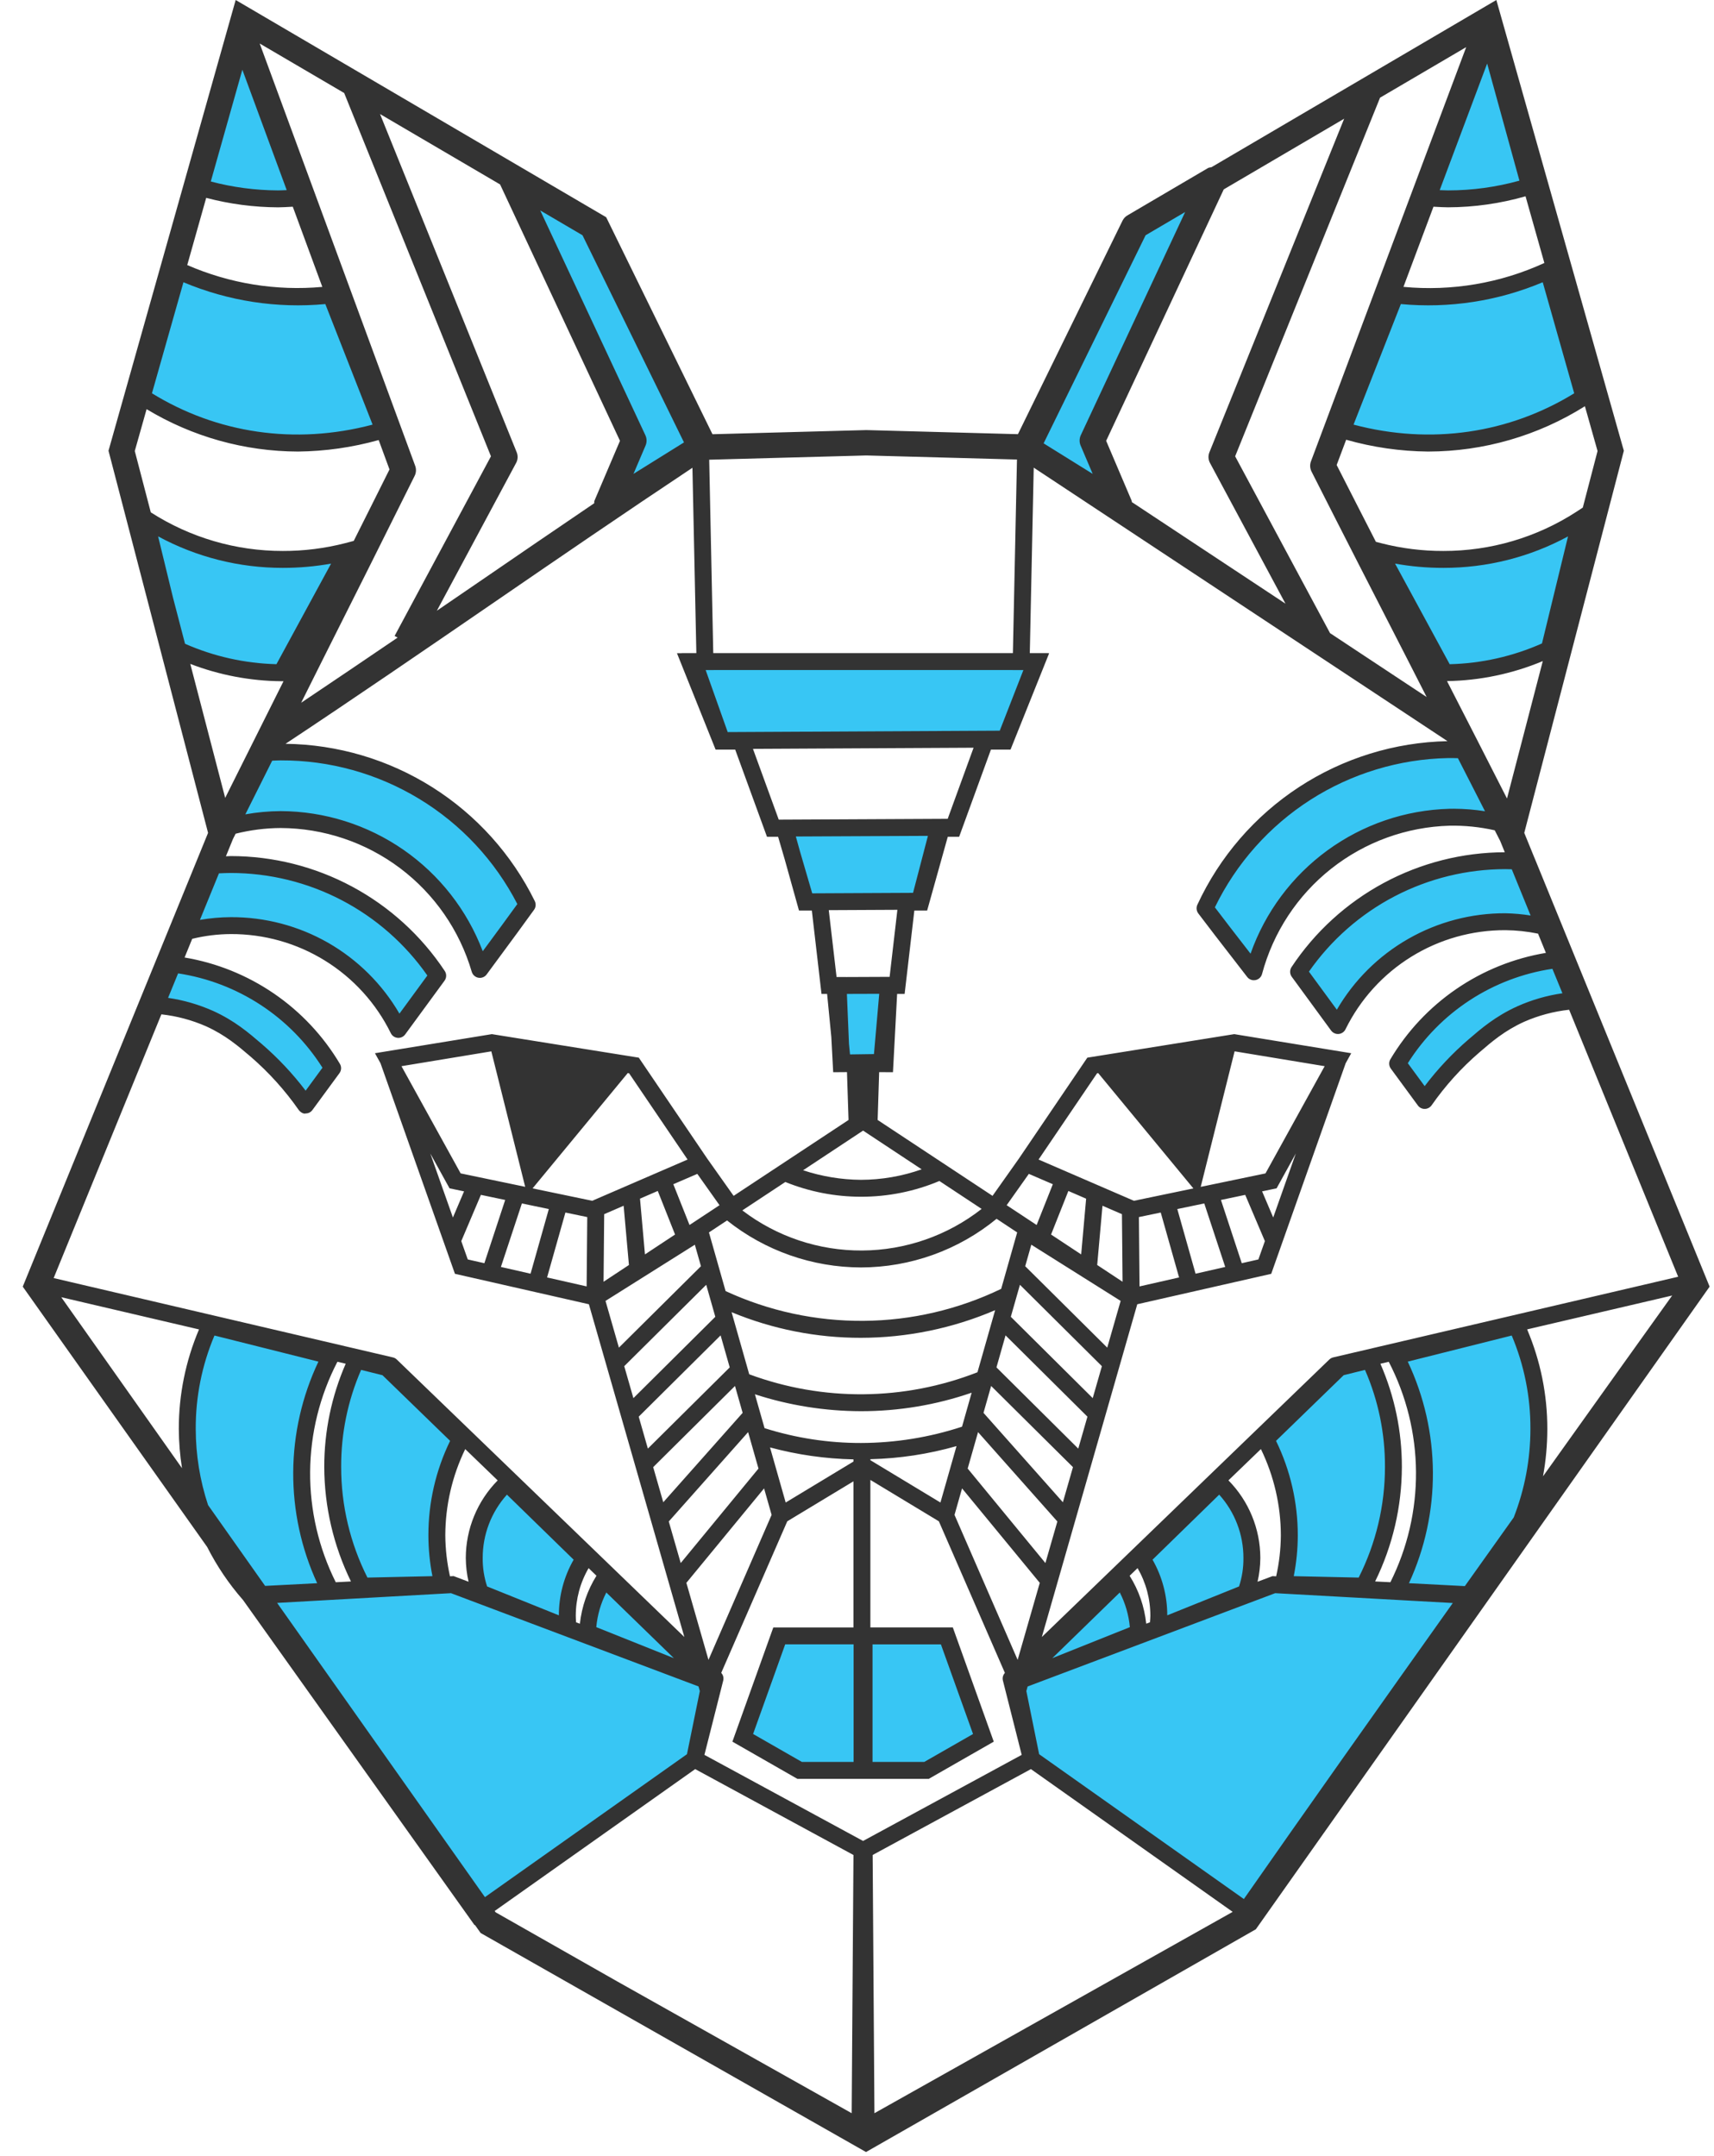 <svg width="66" height="83" viewBox="0 0 66 83" fill="none" xmlns="http://www.w3.org/2000/svg">
<g id="Wolf">
<g id="Group 6855">
<g id="Group 6854">
<path id="Path 12851" d="M19.694 6.886L24.409 16.961C24.052 17.799 23.695 18.636 23.338 19.474L26.971 17.214C25.583 14.379 24.194 11.544 22.804 8.71L19.694 6.886Z" fill="#38C6F4"/>
<path id="Path 12852" d="M27.351 64.748L22.624 62.857C22.646 62.118 22.871 61.4 23.275 60.78L27.351 64.748Z" fill="#38C6F4"/>
<path id="Path 12853" d="M21.846 62.204C21.846 62.368 21.86 62.518 21.876 62.682L18.5 61.322C18.337 60.893 18.256 60.437 18.262 59.978C18.26 59.435 18.371 58.898 18.587 58.399C18.803 57.901 19.119 57.452 19.517 57.082L22.503 59.994C22.07 60.649 21.841 61.418 21.846 62.204Z" fill="#38C6F4"/>
<path id="Path 12854" d="M16.821 59.107C16.822 59.743 16.901 60.378 17.055 60.995L13.956 61.064C13.203 59.652 12.81 58.077 12.813 56.476C12.806 55.053 13.117 53.646 13.722 52.357L14.892 52.647L17.73 55.402C17.133 56.546 16.821 57.817 16.821 59.107Z" fill="#38C6F4"/>
<path id="Path 12855" d="M12.763 61.328L9.626 61.41C8.061 59.648 7.201 57.37 7.211 55.014C7.205 53.639 7.499 52.281 8.07 51.031L12.735 52.203C11.994 53.597 11.61 55.153 11.617 56.731C11.612 58.335 12.006 59.914 12.763 61.328Z" fill="#38C6F4"/>
<path id="Path 12856" d="M11.559 7.606C11.377 7.632 10.902 7.655 10.706 7.655C9.678 7.655 8.486 7.485 7.562 7.172L9.245 1.064L11.559 7.606Z" fill="#38C6F4"/>
<path id="Path 12857" d="M13.376 21.224L10.837 25.899C9.447 25.892 8.074 25.586 6.813 25.001L5.589 19.975C7.168 20.997 9.008 21.539 10.889 21.537C11.728 21.54 12.564 21.435 13.376 21.224Z" fill="#38C6F4"/>
<path id="Path 12858" d="M14.783 16.563C13.71 16.886 12.596 17.053 11.475 17.058C9.345 17.06 7.259 16.445 5.472 15.286L6.852 10.416C8.301 11.086 9.878 11.432 11.475 11.432C11.897 11.432 12.319 11.406 12.738 11.354L14.783 16.563Z" fill="#38C6F4"/>
<path id="Path 12859" d="M10.808 28.947C10.522 28.947 10.235 28.96 9.962 28.986C9.923 29.038 9.91 29.091 9.884 29.129C9.532 30.028 9.193 30.913 8.842 31.812C9.483 31.639 10.144 31.551 10.808 31.552C12.539 31.553 14.222 32.116 15.606 33.157C16.989 34.197 17.997 35.658 18.478 37.32C19.09 36.487 19.703 35.667 20.302 34.833C19.424 33.065 18.071 31.578 16.393 30.538C14.716 29.498 12.782 28.947 10.808 28.947Z" fill="#38C6F4"/>
<path id="Path 12860" d="M8.887 33.282C8.605 33.282 8.335 33.294 8.064 33.317C7.735 34.175 7.407 35.022 7.065 35.88C7.658 35.714 8.271 35.631 8.887 35.634C10.228 35.632 11.543 36.006 12.683 36.712C13.823 37.417 14.743 38.428 15.34 39.629C15.845 38.936 16.35 38.254 16.857 37.561C15.984 36.246 14.8 35.167 13.41 34.42C12.019 33.674 10.466 33.283 8.887 33.282Z" fill="#38C6F4"/>
<path id="Path 12861" d="M6.459 37.089C6.394 37.252 6.329 37.416 6.265 37.584C6.124 37.954 5.995 38.316 5.877 38.67C6.634 38.717 7.377 38.901 8.069 39.213C8.849 39.567 9.35 39.993 9.872 40.442C10.589 41.06 11.225 41.765 11.768 42.54C12.115 42.071 12.462 41.591 12.809 41.122C12.144 39.996 11.222 39.044 10.118 38.343C9.015 37.642 7.761 37.212 6.459 37.089Z" fill="#38C6F4"/>
<path id="Path 12862" d="M18.354 73.663L26.748 67.724C26.948 66.732 27.149 65.74 27.351 64.749L17.416 61.005L9.626 61.411L18.354 73.663Z" fill="#38C6F4"/>
<path id="Path 12863" d="M28.602 66.902L30.007 62.978H33.195V68.156H30.791L28.602 66.902Z" fill="#38C6F4"/>
<path id="Path 12864" d="M46.774 6.886L42.06 16.961C42.417 17.799 42.773 18.636 43.13 19.474L39.497 17.214C40.887 14.379 42.276 11.544 43.664 8.71L46.774 6.886Z" fill="#38C6F4"/>
<path id="Path 12865" d="M39.118 64.748L43.845 62.857C43.824 62.118 43.598 61.4 43.194 60.78L39.118 64.748Z" fill="#38C6F4"/>
<path id="Path 12866" d="M44.621 62.204C44.621 62.368 44.607 62.518 44.591 62.682L47.967 61.322C48.13 60.893 48.211 60.437 48.205 59.978C48.207 59.435 48.096 58.898 47.881 58.399C47.665 57.901 47.349 57.452 46.951 57.082L43.965 59.994C44.398 60.649 44.626 61.418 44.621 62.204Z" fill="#38C6F4"/>
<path id="Path 12867" d="M49.647 59.107C49.646 59.744 49.568 60.378 49.413 60.995L52.512 61.064C53.265 59.653 53.658 58.077 53.656 56.477C53.662 55.053 53.352 53.646 52.747 52.357L51.576 52.647L48.738 55.402C49.335 56.546 49.647 57.817 49.647 59.107Z" fill="#38C6F4"/>
<path id="Path 12868" d="M53.706 61.328L56.842 61.41C58.406 59.648 59.266 57.37 59.256 55.014C59.262 53.639 58.969 52.281 58.397 51.031L53.732 52.203C54.473 53.597 54.858 55.153 54.851 56.731C54.855 58.334 54.462 59.914 53.706 61.328Z" fill="#38C6F4"/>
<path id="Path 12869" d="M54.909 7.606C55.092 7.632 55.567 7.655 55.762 7.655C56.791 7.655 57.982 7.485 58.907 7.172L57.224 1.064L54.909 7.606Z" fill="#38C6F4"/>
<path id="Path 12870" d="M53.092 21.224L55.631 25.899C57.021 25.892 58.394 25.585 59.655 25L60.879 19.974C59.3 20.995 57.46 21.538 55.579 21.536C54.74 21.539 53.904 21.434 53.092 21.224Z" fill="#38C6F4"/>
<path id="Path 12871" d="M51.685 16.563C52.758 16.886 53.873 17.053 54.993 17.057C57.124 17.06 59.209 16.445 60.997 15.286L59.617 10.416C58.167 11.086 56.59 11.432 54.994 11.432C54.572 11.432 54.15 11.406 53.731 11.354L51.685 16.563Z" fill="#38C6F4"/>
<path id="Path 12872" d="M55.752 28.858C56.039 28.852 56.325 28.857 56.599 28.876C56.639 28.928 56.653 28.98 56.681 29.018C57.053 29.908 57.412 30.785 57.786 31.675C57.141 31.518 56.477 31.446 55.813 31.461C54.083 31.504 52.413 32.107 51.055 33.18C49.697 34.253 48.724 35.738 48.282 37.411C47.651 36.593 47.019 35.787 46.4 34.968C47.236 33.18 48.554 31.66 50.206 30.581C51.858 29.502 53.779 28.905 55.752 28.858Z" fill="#38C6F4"/>
<path id="Path 12873" d="M57.972 33.134C58.255 33.134 58.526 33.145 58.795 33.169C59.125 34.027 59.455 34.874 59.794 35.73C59.201 35.564 58.588 35.481 57.972 35.484C56.631 35.483 55.316 35.856 54.176 36.562C53.036 37.269 52.116 38.279 51.52 39.481C51.014 38.787 50.509 38.106 50.004 37.411C50.876 36.097 52.06 35.018 53.451 34.271C54.841 33.525 56.394 33.134 57.972 33.134Z" fill="#38C6F4"/>
<path id="Path 12874" d="M60.168 36.913C60.233 37.076 60.298 37.241 60.362 37.409C60.503 37.778 60.632 38.139 60.75 38.494C59.993 38.541 59.25 38.725 58.559 39.038C57.779 39.393 57.277 39.818 56.755 40.268C56.038 40.885 55.401 41.59 54.859 42.366C54.513 41.895 54.165 41.416 53.818 40.946C54.483 39.82 55.405 38.868 56.509 38.167C57.613 37.466 58.867 37.036 60.168 36.913Z" fill="#38C6F4"/>
<path id="Path 12875" d="M48.115 73.663L39.721 67.724C39.521 66.732 39.32 65.74 39.118 64.749L49.053 61.005L56.843 61.411L48.115 73.663Z" fill="#38C6F4"/>
<path id="Path 12876" d="M37.867 66.902L36.461 62.978H33.273V68.156H35.677L37.867 66.902Z" fill="#38C6F4"/>
<path id="Path 12877" d="M27.792 28.511L38.721 28.454L39.887 25.468H26.711L27.792 28.511Z" fill="#38C6F4"/>
<path id="Path 12878" d="M31.033 34.718L35.41 34.696L36.155 31.851L30.204 31.879L31.033 34.718Z" fill="#38C6F4"/>
<path id="Path 12879" d="M32.435 40.922L33.953 40.9L34.211 37.934L32.145 37.94L32.435 40.922Z" fill="#38C6F4"/>
</g>
<path id="Path 12880" d="M8.012 32.064L4.178 17.353L9.075 0L23.342 8.363L27.435 16.717L33.36 16.557L39.197 16.715L43.224 8.496C43.267 8.41 43.334 8.338 43.417 8.29L46.526 6.464C46.565 6.45 46.605 6.442 46.647 6.438L57.619 0L62.492 17.225L62.529 17.352L58.694 32.064L59.097 33.052H59.099L59.104 33.066L65.831 49.533L48.358 74.273L33.347 82.849L18.508 74.417L18.288 74.107L18.275 74.116L9.36 61.6C8.815 60.979 8.351 60.292 7.977 59.555L0.876 49.533L8.012 32.064ZM6.472 38.416C7.07 38.503 7.652 38.672 8.203 38.917C9.041 39.298 9.57 39.755 10.085 40.196C10.707 40.733 11.272 41.334 11.769 41.989L12.417 41.105C11.805 40.137 10.992 39.311 10.033 38.685C9.073 38.058 7.991 37.645 6.858 37.473L6.472 38.416ZM7.699 35.414C8.092 35.346 8.489 35.311 8.887 35.309C10.2 35.303 11.492 35.642 12.633 36.294C13.773 36.947 14.721 37.888 15.381 39.023L16.456 37.555C15.605 36.337 14.473 35.342 13.155 34.654C11.837 33.967 10.373 33.608 8.887 33.608C8.731 33.608 8.581 33.616 8.431 33.622L7.699 35.414ZM8.671 30.717C9.417 29.22 10.166 27.722 10.917 26.226H10.834C9.634 26.215 8.447 25.989 7.327 25.559L8.671 30.717ZM9.447 31.351C9.896 31.27 10.351 31.229 10.808 31.226C12.498 31.233 14.146 31.752 15.536 32.715C16.925 33.678 17.989 35.04 18.589 36.62L18.752 36.4C19.143 35.869 19.535 35.339 19.921 34.804C19.059 33.132 17.752 31.73 16.143 30.755C14.535 29.779 12.689 29.266 10.808 29.273C10.697 29.273 10.589 29.281 10.481 29.285C10.134 29.974 9.79 30.663 9.447 31.352L9.447 31.351ZM6.665 23.02L7.125 24.784C8.236 25.273 9.432 25.54 10.645 25.57L12.749 21.698C12.135 21.808 11.512 21.863 10.889 21.862C9.212 21.864 7.562 21.448 6.088 20.649L6.665 23.02ZM5.19 17.363L5.806 19.724C7.322 20.697 9.087 21.213 10.889 21.211C11.7 21.213 12.508 21.112 13.294 20.91L13.621 20.824C14.08 19.906 14.543 18.989 14.998 18.073L14.582 16.941C13.57 17.224 12.525 17.373 11.475 17.384C9.419 17.378 7.404 16.814 5.645 15.752L5.19 17.363ZM5.851 15.141C8.345 16.676 11.351 17.141 14.347 16.347L12.527 11.706C10.664 11.88 8.788 11.591 7.064 10.866L5.851 15.141ZM7.21 10.204C8.845 10.917 10.634 11.207 12.411 11.045L11.274 7.958C11.066 7.971 10.833 7.982 10.706 7.982C9.772 7.978 8.843 7.855 7.94 7.617L7.21 10.204ZM8.117 6.987C8.962 7.211 9.832 7.326 10.706 7.33C10.786 7.33 10.911 7.325 11.04 7.319L9.332 2.684L8.117 6.987ZM10 1.675L15.987 17.932C16.01 17.994 16.021 18.061 16.017 18.127C16.014 18.194 15.997 18.259 15.967 18.319C14.807 20.652 13.639 22.986 12.464 25.319C12.174 25.898 11.886 26.477 11.596 27.055C12.837 26.224 14.078 25.384 15.311 24.546L15.195 24.483L18.905 17.567L13.253 3.581L10 1.675ZM14.634 4.391L19.896 17.412C19.923 17.479 19.935 17.55 19.931 17.622C19.927 17.694 19.907 17.763 19.872 17.826L16.822 23.512C17.349 23.151 17.881 22.789 18.401 22.432C19.872 21.423 21.372 20.397 22.88 19.375C22.887 19.343 22.875 19.312 22.888 19.283L23.873 16.971L19.257 7.101L14.634 4.391ZM22.43 9.057L20.803 8.102L24.851 16.755C24.88 16.817 24.896 16.884 24.897 16.953C24.898 17.022 24.885 17.09 24.858 17.153L24.393 18.243L26.338 17.032L22.43 9.057ZM26.663 18.008C24.078 19.726 21.476 21.508 18.955 23.238C16.352 25.024 13.666 26.865 10.995 28.635C12.998 28.66 14.954 29.238 16.648 30.307C18.342 31.375 19.707 32.892 20.592 34.689C20.618 34.742 20.629 34.801 20.625 34.86C20.62 34.919 20.6 34.975 20.566 35.023C20.141 35.615 19.709 36.199 19.275 36.787L18.74 37.513C18.71 37.555 18.67 37.588 18.625 37.611C18.579 37.634 18.529 37.646 18.478 37.646C18.459 37.646 18.439 37.644 18.42 37.641C18.36 37.63 18.305 37.603 18.26 37.562C18.215 37.522 18.182 37.469 18.165 37.411C17.699 35.819 16.73 34.42 15.405 33.423C14.079 32.426 12.466 31.884 10.807 31.877C10.223 31.88 9.64 31.954 9.073 32.096L8.971 32.299L8.699 32.966C8.763 32.965 8.821 32.957 8.887 32.957C10.518 32.958 12.125 33.362 13.562 34.134C15 34.906 16.224 36.021 17.126 37.381C17.163 37.437 17.182 37.502 17.18 37.569C17.179 37.635 17.157 37.7 17.118 37.754L15.603 39.822C15.572 39.864 15.533 39.898 15.487 39.921C15.441 39.944 15.391 39.956 15.339 39.957L15.312 39.955C15.256 39.95 15.203 39.931 15.156 39.9C15.11 39.868 15.073 39.825 15.048 39.774C14.482 38.624 13.605 37.657 12.515 36.983C11.426 36.308 10.168 35.954 8.887 35.96C8.386 35.962 7.888 36.024 7.401 36.143L7.108 36.862C8.342 37.069 9.516 37.543 10.549 38.25C11.582 38.957 12.448 39.88 13.088 40.956C13.121 41.011 13.137 41.074 13.134 41.138C13.131 41.202 13.109 41.264 13.071 41.315L12.029 42.735C11.999 42.776 11.96 42.809 11.914 42.832C11.869 42.855 11.818 42.866 11.767 42.866C11.689 42.894 11.563 42.816 11.5 42.728C10.974 41.975 10.356 41.29 9.661 40.688C9.181 40.278 8.688 39.852 7.934 39.51C7.387 39.27 6.807 39.115 6.214 39.05L2.066 49.203L15.127 52.257C15.185 52.269 15.238 52.298 15.28 52.34L26.352 63.022L22.676 50.211L17.518 49.039L14.652 40.933L14.438 40.547L18.94 39.812L24.598 40.718L27.23 44.599L28.249 46.038L32.674 43.117L32.614 41.274L32.083 41.278L32.011 39.923L31.849 38.264H31.633L31.261 35.054H30.766L30.216 33.083L29.962 32.215H29.534L28.31 28.858H27.555L26.067 25.146H26.249L26.248 25.144H26.814L26.663 18.008ZM17.332 55.47L14.728 52.943L13.905 52.738C13.392 53.918 13.131 55.191 13.137 56.477C13.136 57.956 13.483 59.414 14.149 60.734L16.651 60.679C16.549 60.162 16.497 59.636 16.496 59.109C16.494 57.848 16.78 56.604 17.332 55.47ZM19.164 56.993L17.914 55.787C17.412 56.822 17.15 57.958 17.147 59.109C17.151 59.639 17.212 60.167 17.327 60.684L17.467 60.676L18.043 60.894C17.974 60.594 17.938 60.287 17.936 59.978C17.938 58.861 18.379 57.788 19.164 56.993ZM18.587 59.979C18.583 60.351 18.64 60.722 18.757 61.075L21.52 62.187C21.519 61.435 21.715 60.697 22.089 60.045L19.52 57.541C18.918 58.21 18.585 59.078 18.587 59.979V59.979ZM12.486 56.477C12.484 55.109 12.765 53.755 13.312 52.5L12.992 52.426C12.313 53.735 11.953 55.187 11.942 56.662C11.931 58.137 12.27 59.593 12.929 60.913L13.514 60.883C12.842 59.511 12.491 58.004 12.486 56.477V56.477ZM22.968 60.663L22.665 60.37C22.341 60.927 22.171 61.56 22.171 62.205C22.171 62.284 22.176 62.365 22.183 62.455L22.329 62.51C22.401 61.854 22.619 61.222 22.968 60.662V60.663ZM22.961 62.642L25.948 63.836L23.347 61.308C23.134 61.724 23.003 62.176 22.961 62.642ZM33.152 55.552C34.474 55.549 35.788 55.337 37.044 54.925L37.415 53.616C36.044 54.089 34.603 54.329 33.152 54.328C31.765 54.325 30.388 54.106 29.069 53.677L29.44 54.981C30.641 55.361 31.893 55.554 33.152 55.552ZM32.869 63.304H30.235L28.999 66.755L30.878 67.831H32.869L32.869 63.304ZM47.54 40.474L46.235 45.692L48.729 45.174L51.008 41.046L47.54 40.474ZM49.157 45.748L48.599 45.865L49.027 46.871L49.898 44.406L49.157 45.748ZM47.949 46L47.014 46.196L47.816 48.631L48.456 48.486L48.706 47.78L47.949 46ZM46.372 46.33L45.334 46.546L46.037 49.035L47.179 48.775L46.372 46.33ZM44.696 46.68L43.855 46.855L43.879 49.525L45.402 49.179L44.696 46.68ZM45.953 45.752L42.287 41.311L42.244 41.319L39.991 44.64L43.663 46.228L45.953 45.752ZM30.645 32.203L30.806 32.783L31.276 34.392L35.158 34.373L35.731 32.179L30.645 32.203ZM36.492 31.523L37.489 28.786L28.994 28.83L29.987 31.555L36.492 31.523ZM31.913 35.039L32.213 37.613H32.584V37.614L34.256 37.607L34.555 35.026L31.913 35.039ZM32.611 38.264L32.691 40.184L32.731 40.593L33.653 40.58L33.856 38.26L32.611 38.264ZM33.234 43.526L30.924 45.053C31.642 45.291 32.394 45.415 33.152 45.421C33.948 45.419 34.739 45.282 35.49 45.017L33.234 43.526ZM33.152 46.072C32.154 46.072 31.165 45.879 30.24 45.504L28.584 46.598C29.91 47.61 31.534 48.153 33.201 48.142C34.869 48.132 36.486 47.569 37.799 46.541L36.172 45.466C35.216 45.868 34.189 46.074 33.152 46.072ZM33.152 48.794C31.278 48.79 29.461 48.153 27.996 46.985L27.299 47.446L27.94 49.704C29.606 50.474 31.421 50.865 33.256 50.85C35.091 50.836 36.899 50.415 38.552 49.618L39.168 47.446L38.375 46.921C36.902 48.129 35.057 48.791 33.152 48.794ZM21.133 46.546L20.096 46.33L19.288 48.775L20.43 49.035L21.133 46.546ZM21.066 49.179L22.589 49.524L22.613 46.855L21.772 46.68L21.066 49.179ZM19.453 46.196L18.518 46L17.762 47.781L18.012 48.486L18.651 48.631L19.453 46.196ZM17.869 45.865L17.31 45.748L16.569 44.407L17.44 46.872L17.869 45.865ZM17.738 45.173L20.223 45.69L18.919 40.475L15.459 41.046L17.738 45.173ZM24.224 41.319L24.173 41.31L20.508 45.75L22.804 46.228L26.476 44.64L24.224 41.319ZM28.302 53.357L25.152 56.482L25.54 57.834L28.596 54.392L28.302 53.357ZM28.85 52.907C31.69 53.96 34.818 53.932 37.639 52.829L38.319 50.439C36.686 51.139 34.928 51.501 33.151 51.503C31.443 51.506 29.75 51.171 28.171 50.517L28.85 52.907ZM28.099 52.642L27.748 51.409L24.595 54.539L24.947 55.768L28.099 52.642ZM27.544 50.694L27.194 49.462L24.037 52.595L24.39 53.826L27.544 50.694ZM26.991 48.747L26.756 47.919L23.316 50.082L23.832 51.881L26.991 48.747ZM25.994 47.527L25.328 45.849L24.644 46.146L24.835 48.292L25.994 47.527ZM24.218 48.7L24.014 46.419L23.265 46.743L23.241 49.345L24.218 48.7ZM25.927 45.59L26.551 47.16L27.706 46.398L26.851 45.192L25.927 45.59ZM39.917 47.16L40.541 45.59L39.617 45.192L38.763 46.398L39.917 47.16ZM40.473 47.527L41.632 48.293L41.823 46.147L41.139 45.85L40.473 47.527ZM43.202 46.743L42.453 46.419L42.249 48.7L43.226 49.345L43.202 46.743ZM39.712 47.919L39.477 48.747L42.636 51.881L43.152 50.082L39.712 47.919ZM39.274 49.462L38.923 50.694L42.077 53.825L42.43 52.595L39.274 49.462ZM38.72 51.409L38.37 52.642L41.52 55.769L41.873 54.539L38.72 51.409ZM38.165 53.357L37.871 54.392L40.928 57.834L41.316 56.482L38.165 53.357ZM37.661 55.134L37.259 56.546L37.266 56.541L40.255 60.174L40.715 58.574L37.661 55.134ZM37.045 57.3L36.755 58.32L39.186 63.902L40.038 60.936L37.045 57.3ZM36.832 55.672C35.752 55.98 34.638 56.15 33.515 56.176V56.214L36.213 57.844L36.832 55.672ZM32.864 56.183C31.778 56.16 30.7 56.006 29.651 55.723L30.254 57.844L32.864 56.267V56.183ZM29.422 57.3L26.43 60.936L27.281 63.902L29.712 58.32L29.422 57.3ZM29.203 56.541L29.209 56.546L28.807 55.134L25.752 58.574L26.212 60.174L29.203 56.541ZM33.36 17.534L27.309 17.698L27.465 25.144H39.003L39.16 17.691L33.36 17.534ZM38.99 25.797V25.795H27.478V25.797H27.173L28.021 28.184L38.497 28.13L39.407 25.797L38.99 25.797ZM44.113 9.057L40.186 17.068L42.075 18.243L41.611 17.153C41.584 17.09 41.57 17.022 41.572 16.953C41.573 16.884 41.588 16.817 41.617 16.755L45.636 8.162L44.113 9.057ZM47.122 7.291L42.594 16.971L43.579 19.284C43.584 19.298 43.578 19.314 43.583 19.329L49.499 23.24L46.594 17.826C46.559 17.763 46.54 17.694 46.535 17.622C46.531 17.55 46.543 17.479 46.57 17.412L51.759 4.57L47.122 7.291ZM53.141 3.76L47.561 17.567L51.215 24.374L54.935 26.834C54.676 26.327 54.421 25.825 54.162 25.319C52.933 22.925 51.705 20.53 50.501 18.152C50.471 18.091 50.454 18.026 50.45 17.958C50.447 17.891 50.457 17.823 50.481 17.76L56.458 1.814L53.141 3.76ZM57.265 2.446L55.438 7.32C55.562 7.325 55.682 7.33 55.761 7.33C56.69 7.33 57.613 7.203 58.508 6.955L57.265 2.446ZM58.743 7.557C57.773 7.835 56.77 7.978 55.761 7.981C55.636 7.981 55.407 7.971 55.198 7.958L54.042 11.044C55.9 11.22 57.772 10.902 59.468 10.124L58.743 7.557ZM59.405 10.866C57.681 11.592 55.804 11.88 53.942 11.706L52.12 16.347C55.111 17.14 58.121 16.677 60.617 15.141L59.405 10.866ZM60.948 19.541L61.516 17.363L61.029 15.639C59.221 16.776 57.129 17.381 54.993 17.384C53.925 17.374 52.863 17.221 51.836 16.929L51.47 17.902C51.968 18.884 52.478 19.873 52.981 20.859L53.175 20.91C53.959 21.112 54.767 21.213 55.577 21.211C57.396 21.215 59.176 20.691 60.702 19.702L60.948 19.541ZM55.577 21.862C54.954 21.863 54.332 21.808 53.719 21.698L55.822 25.571C57.048 25.541 58.256 25.269 59.376 24.771L60.379 20.651C58.905 21.449 57.254 21.865 55.578 21.862H55.577ZM59.407 25.451C58.238 25.939 56.986 26.201 55.719 26.221C56.493 27.729 57.263 29.235 58.029 30.741L59.407 25.451ZM55.758 29.184C53.878 29.222 52.044 29.778 50.459 30.792C48.875 31.807 47.602 33.239 46.781 34.931C47.165 35.438 47.554 35.941 47.946 36.446L48.154 36.715C48.716 35.121 49.748 33.734 51.114 32.738C52.48 31.742 54.115 31.184 55.805 31.137C55.868 31.135 55.929 31.135 55.991 31.135C56.39 31.137 56.788 31.169 57.182 31.231C56.834 30.549 56.487 29.871 56.139 29.189C56.013 29.187 55.89 29.181 55.758 29.184H55.758ZM58.213 33.466C58.132 33.465 58.053 33.46 57.971 33.46C56.485 33.46 55.021 33.819 53.703 34.505C52.386 35.192 51.253 36.187 50.402 37.406L51.477 38.872C52.137 37.737 53.086 36.796 54.226 36.145C55.366 35.493 56.658 35.153 57.971 35.159C58.295 35.166 58.618 35.194 58.938 35.245L58.213 33.466ZM59.777 37.297C58.642 37.467 57.558 37.879 56.597 38.506C55.636 39.133 54.822 39.96 54.21 40.931L54.859 41.814C55.355 41.158 55.92 40.557 56.543 40.02C57.03 39.601 57.582 39.124 58.425 38.742C58.978 38.494 59.563 38.325 60.163 38.239L59.777 37.297ZM60.422 38.873C59.826 38.938 59.243 39.093 58.694 39.334C57.936 39.678 57.443 40.103 56.967 40.514C56.27 41.114 55.652 41.798 55.126 42.552C55.096 42.594 55.056 42.629 55.011 42.653C54.965 42.677 54.914 42.69 54.862 42.691H54.859C54.808 42.691 54.758 42.679 54.712 42.656C54.666 42.633 54.627 42.599 54.597 42.558L53.556 41.14C53.518 41.089 53.496 41.027 53.493 40.963C53.489 40.899 53.505 40.836 53.538 40.781C54.179 39.704 55.047 38.779 56.081 38.072C57.115 37.364 58.291 36.891 59.527 36.684L59.225 35.944C58.813 35.859 58.392 35.814 57.971 35.81C56.69 35.804 55.432 36.158 54.343 36.833C53.253 37.508 52.376 38.476 51.81 39.626C51.786 39.676 51.748 39.719 51.702 39.75C51.656 39.782 51.603 39.801 51.547 39.806L51.519 39.807C51.467 39.807 51.417 39.795 51.371 39.771C51.325 39.748 51.286 39.714 51.255 39.673L49.74 37.603C49.701 37.549 49.679 37.485 49.678 37.418C49.677 37.352 49.695 37.287 49.732 37.231C50.631 35.875 51.851 34.763 53.284 33.991C54.716 33.22 56.317 32.814 57.944 32.81L57.767 32.375C57.697 32.238 57.626 32.101 57.557 31.965C56.987 31.837 56.405 31.777 55.821 31.788C54.163 31.833 52.563 32.414 51.262 33.442C49.96 34.471 49.026 35.892 48.597 37.495C48.582 37.554 48.55 37.607 48.506 37.649C48.462 37.69 48.407 37.719 48.347 37.731C48.326 37.735 48.304 37.737 48.282 37.737C48.233 37.738 48.183 37.726 48.139 37.704C48.094 37.682 48.055 37.651 48.025 37.611L47.432 36.844C46.998 36.285 46.567 35.728 46.141 35.164C46.106 35.117 46.084 35.061 46.078 35.002C46.072 34.944 46.081 34.884 46.106 34.831C46.961 32.984 48.316 31.415 50.019 30.301C51.722 29.188 53.703 28.575 55.738 28.533L39.805 18.003L39.654 25.144H40.364L40.362 25.146H40.4L38.912 28.858H38.157L36.933 32.215H36.495L35.701 35.054H35.208L34.834 38.264H34.545L34.385 41.278L33.853 41.275L33.795 43.117L38.219 46.038L39.237 44.599L41.869 40.718L47.527 39.812L52.031 40.547L51.817 40.933L48.95 49.04L43.792 50.211L40.117 63.022L51.186 52.34C51.229 52.298 51.282 52.27 51.34 52.256L64.62 49.152L60.422 38.873ZM43.119 61.307L40.521 63.836L43.507 62.642C43.464 62.176 43.333 61.723 43.119 61.307ZM44.137 62.509L44.28 62.456C44.287 62.372 44.296 62.29 44.296 62.204C44.297 61.56 44.127 60.927 43.804 60.369L43.498 60.664C43.849 61.222 44.068 61.853 44.137 62.509L44.137 62.509ZM48.424 60.894L49.001 60.677L49.14 60.685C49.257 60.167 49.317 59.639 49.321 59.109C49.319 57.957 49.056 56.821 48.553 55.786L47.303 56.991C48.088 57.788 48.529 58.861 48.531 59.979C48.529 60.287 48.493 60.594 48.424 60.894L48.424 60.894ZM49.818 60.679L52.318 60.734C52.984 59.413 53.33 57.955 53.33 56.477C53.336 55.191 53.075 53.917 52.561 52.738L51.74 52.942L49.135 55.47C49.688 56.603 49.974 57.848 49.973 59.109C49.972 59.636 49.92 60.162 49.818 60.679L49.818 60.679ZM52.952 60.883L53.539 60.912C54.198 59.593 54.536 58.136 54.525 56.661C54.514 55.187 54.155 53.735 53.476 52.426L53.154 52.501C53.702 53.755 53.984 55.109 53.981 56.477C53.977 58.005 53.625 59.511 52.952 60.882L52.952 60.883ZM46.947 57.541L44.38 60.045C44.753 60.697 44.948 61.436 44.947 62.187L47.711 61.075C47.827 60.722 47.884 60.351 47.88 59.979C47.882 59.079 47.55 58.21 46.947 57.541L46.947 57.541ZM64.389 49.875L58.804 51.179C59.32 52.392 59.584 53.697 59.582 55.014C59.581 55.625 59.526 56.234 59.416 56.835C61.673 53.669 63.535 51.067 64.39 49.874L64.389 49.875ZM58.289 58.417C58.712 57.333 58.93 56.179 58.931 55.014C58.937 53.778 58.692 52.554 58.211 51.415L54.208 52.42C54.837 53.752 55.168 55.206 55.176 56.68C55.184 58.154 54.87 59.611 54.254 60.95L56.406 61.062C57.045 60.162 57.678 59.274 58.289 58.417ZM55.942 61.713L49.103 61.334L39.57 64.926L39.521 65.102L40.013 67.533L47.897 73.109C50.112 69.933 53.089 65.727 55.942 61.713V61.713ZM33.671 81.354L47.466 73.603L39.697 68.107L33.603 71.413L33.671 81.354ZM39.342 67.559L38.618 64.697C38.605 64.645 38.606 64.591 38.619 64.54C38.633 64.489 38.659 64.441 38.695 64.403L36.152 58.567L33.515 56.974V62.653H36.69L38.266 67.05L35.764 68.482H30.704L28.202 67.05L29.777 62.654H32.863V57.028L30.315 58.567L27.772 64.402C27.808 64.441 27.834 64.489 27.848 64.54C27.861 64.591 27.861 64.645 27.849 64.697L27.125 67.559L33.234 70.873L39.342 67.559ZM33.598 63.305V67.831H35.59L37.468 66.756L36.231 63.305H33.598ZM19.085 73.62L23.752 76.272L32.795 81.354L32.864 71.414L26.769 68.107L19.048 73.569L19.085 73.62ZM18.673 73.036L26.453 67.533L26.948 65.102L26.897 64.924L17.366 61.334L10.671 61.709L18.673 73.036ZM8.012 57.943L10.209 61.054L12.213 60.95C11.597 59.611 11.283 58.154 11.291 56.68C11.299 55.206 11.63 53.752 12.261 52.42L8.258 51.415C7.776 52.554 7.531 53.778 7.537 55.014C7.539 56.01 7.699 56.998 8.012 57.943ZM7.008 56.522C6.929 56.023 6.888 55.519 6.885 55.015C6.883 53.697 7.148 52.392 7.663 51.18L2.359 49.94L7.008 56.522Z" fill="#333333"/>
</g>
</g>
</svg>
